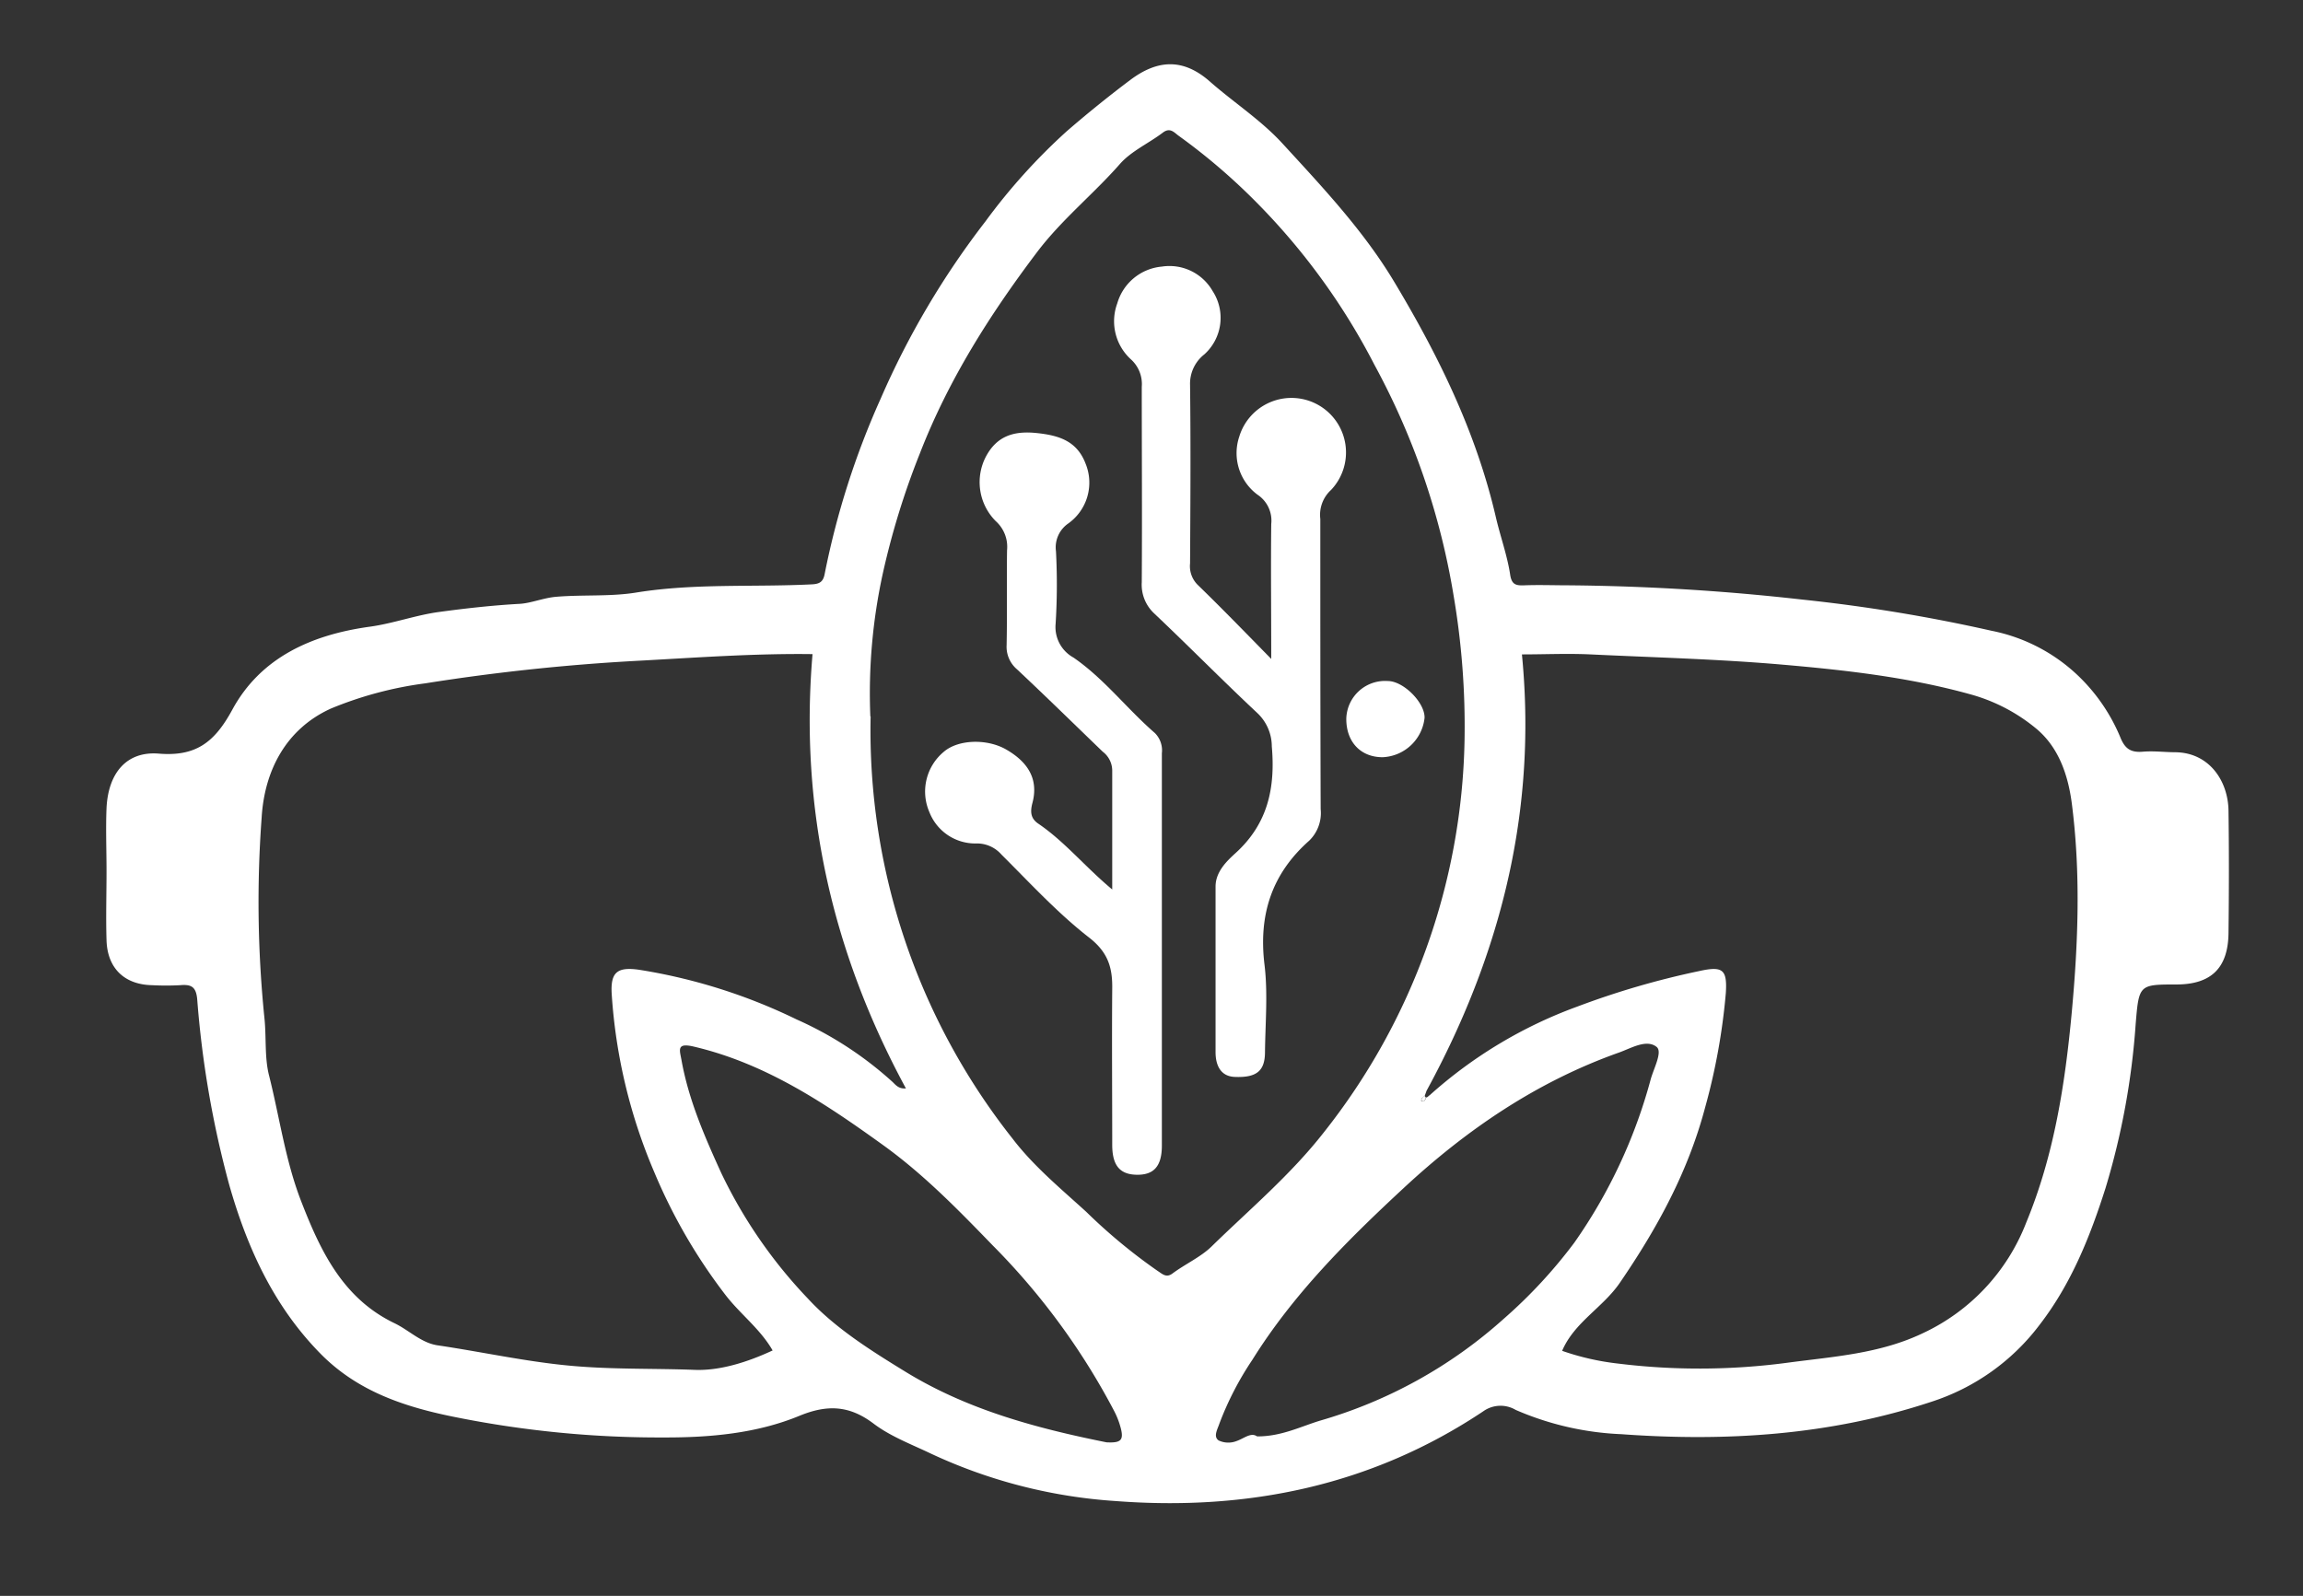 <svg id="图层_1" data-name="图层 1" xmlns="http://www.w3.org/2000/svg" viewBox="0 0 324.28 224.77"><rect x="0" y="0" width="324.28" height="224.77" fill="#333333" stroke="none"/><defs><style>.cls-1{fill:#fff;}</style></defs><path class="cls-1" d="M15,122.71c0-3-.12-5.94,0-8.9.24-4.92,2.8-8,7.29-7.67,5.28.45,7.92-1.57,10.43-6.2,4-7.35,11.16-10.54,19.34-11.67,3.3-.45,6.5-1.64,9.79-2.08,3.75-.51,7.51-.93,11.31-1.14,1.63-.09,3.4-.86,5.21-1,3.78-.31,7.71,0,11.32-.61,8.24-1.31,16.47-.72,24.69-1.14,1.05-.06,1.54-.38,1.74-1.46A114.54,114.54,0,0,1,124,56.16a117,117,0,0,1,14.74-24.95A84.43,84.43,0,0,1,150.19,18.5c2.9-2.51,5.89-4.93,8.95-7.23,3.87-2.91,7.46-3.06,11.16.16,3.4,3,7.24,5.46,10.28,8.78,5.63,6.14,11.38,12.23,15.71,19.44,6.26,10.43,11.57,21.24,14.34,33.2.62,2.67,1.58,5.31,2,8,.2,1.48.79,1.64,2,1.59,2.09-.08,4.19,0,6.29,0a315.5,315.5,0,0,1,32.78,2,230.74,230.74,0,0,1,26.72,4.4,24.55,24.55,0,0,1,12.87,7,25.63,25.63,0,0,1,5.24,7.94c.67,1.72,1.53,2.24,3.25,2.09,1.47-.12,3,.07,4.44.08,4.81,0,7.51,4,7.57,8.22.08,5.76.07,11.53,0,17.29-.07,4.88-2.44,7.17-7.26,7.2-5.33,0-5.35,0-5.81,5.55a104.5,104.5,0,0,1-4.24,23.11c-2.16,6.8-4.81,13.45-9.24,19.21a31,31,0,0,1-15.33,10.92c-14.25,4.71-28.83,5.62-43.61,4.55a41.54,41.54,0,0,1-14.88-3.42,4.19,4.19,0,0,0-4.57.2c-15.69,10.47-33.17,14.05-51.72,12.64a72.58,72.58,0,0,1-26-6.66c-2.75-1.32-5.7-2.42-8.1-4.23-3.42-2.6-6.54-2.73-10.46-1.12-6,2.48-12.59,3.07-19.09,3.05a145.64,145.64,0,0,1-29-2.79C57.06,198.22,50.31,196,45,190.53c-6.48-6.64-10.21-14.82-12.72-23.64a140.36,140.36,0,0,1-4.51-26.13c-.16-1.82-.87-2.13-2.41-2a36.8,36.8,0,0,1-3.93,0c-3.91-.07-6.32-2.39-6.43-6.35C14.9,129.18,15,125.94,15,122.71Zm185.59,31.7a.6.6,0,0,0-.45.71c.12,0,.31,0,.37,0,.17-.22.46-.47,0-.73.35.43.56,0,.81-.14a63.77,63.77,0,0,1,20.76-12.47,116.29,116.29,0,0,1,17.14-5c3.37-.75,4-.24,3.79,3.09A88.63,88.63,0,0,1,240.09,156c-2.41,9.08-6.75,17-12,24.67-2.39,3.5-6.41,5.56-8.13,9.59a36.06,36.06,0,0,0,7.84,1.79,93.74,93.74,0,0,0,24-.13c6.37-.85,12.86-1.25,18.9-4.12a28.53,28.53,0,0,0,14.61-15.61c3.92-9.48,5.47-19.48,6.41-29.61.91-9.83,1.27-19.65,0-29.47-.53-4-1.85-7.76-4.83-10.34a24.78,24.78,0,0,0-9.53-5c-8.67-2.4-17.6-3.4-26.52-4.17s-17.93-1-26.9-1.43c-3.2-.15-6.42,0-9.64,0,1.79,18.41-1.11,38.84-13.43,61.46Zm-78-53.51a92.72,92.72,0,0,0,20,59.49c2.92,3.83,6.75,7,10.35,10.28A78,78,0,0,0,163,179c.67.43,1.2,1,2.05.4,1.8-1.35,4-2.33,5.53-3.82,5.37-5.25,11.12-10.07,15.81-16.07a91.57,91.57,0,0,0,19.83-55.3,109.71,109.71,0,0,0-1.54-20.31,102.9,102.9,0,0,0-11.15-32.52A92.92,92.92,0,0,0,177.3,28.89,86.18,86.18,0,0,0,166,19.15c-.64-.45-1.21-1.26-2.25-.48-2,1.52-4.45,2.6-6.06,4.43-3.75,4.27-8.2,7.83-11.67,12.42-6.65,8.8-12.48,18-16.49,28.33a109.72,109.72,0,0,0-5.21,16.86A79,79,0,0,0,122.55,100.9Zm-13.79,89.32c-1.76-3.07-4.59-5.14-6.67-7.86a77.27,77.27,0,0,1-10-17.26,76.19,76.19,0,0,1-6-25.15c-.17-3,.78-3.79,3.81-3.37a78.69,78.69,0,0,1,22.22,7,50.69,50.69,0,0,1,13.51,8.8c.45.43.86,1,1.89.92-10.37-19.16-15-39.4-13.15-61.17-8.1-.11-16.16.48-24.25.92a290,290,0,0,0-30.3,3.2,52.44,52.44,0,0,0-13.25,3.54c-6.34,2.87-9.38,8.75-9.77,15.39a161.59,161.59,0,0,0,.38,28.08c.31,2.77,0,5.68.68,8.28,1.47,5.85,2.28,11.88,4.47,17.56,2.73,7.06,5.89,13.78,13.2,17.28,2.06,1,3.76,2.78,6.08,3.11,6.77,1,13.44,2.53,20.29,3,5.27.38,10.57.25,15.84.45C101.32,193.09,105.24,191.86,108.76,190.22Zm47.06,12.93c2.15.1,2.5-.36,1.75-2.69a11.29,11.29,0,0,0-.69-1.65,97,97,0,0,0-17.13-23.39c-4.78-4.94-9.55-9.84-15.17-13.94-8.31-6-16.72-11.67-26.93-14.07-2.43-.57-2,.44-1.74,1.85,1,5.63,3.25,10.78,5.6,15.94a68,68,0,0,0,12.21,17.7c3.9,4.23,9,7.4,13.94,10.43C136.29,198.55,145.82,201.14,155.82,203.15Zm21.22-.84c3.34,0,6-1.36,8.77-2.21a66.11,66.11,0,0,0,25.83-14.3,69.62,69.62,0,0,0,10-10.78,72.92,72.92,0,0,0,10.75-23c.43-1.55,1.7-3.88.83-4.57-1.43-1.13-3.56.18-5.3.8-11.53,4.09-21.43,10.83-30.32,19.09-7.9,7.33-15.53,14.93-21.29,24.17a43.86,43.86,0,0,0-4.65,9c-.27.81-.89,1.82-.11,2.37a3.18,3.18,0,0,0,2.49.1C175.17,202.61,176.14,201.69,177,202.31Z"/><path class="cls-1" d="M200.54,154.35c.41.26.12.51,0,.73-.06.07-.25,0-.37,0a.6.6,0,0,1,.45-.71Z"/><path class="cls-1" d="M179,92.81c0-6.82-.07-12.93,0-19a4.38,4.38,0,0,0-1.94-4.14,7.29,7.29,0,0,1-2.56-8.18A7.68,7.68,0,1,1,187.43,69a4.75,4.75,0,0,0-1.52,4.09c0,13.62,0,27.24.05,40.86a5.42,5.42,0,0,1-1.62,4.46c-5.28,4.68-7.14,10.45-6.29,17.45.49,4,.12,8.19.07,12.3,0,2.64-1.13,3.65-4.26,3.52-2-.08-2.7-1.65-2.7-3.5q0-11.66,0-23.31c0-2.07,1.57-3.58,2.79-4.69,4.59-4.16,5.64-9.22,5.13-15.06a6.47,6.47,0,0,0-2.07-4.72c-4.91-4.6-9.62-9.39-14.49-14a5.53,5.53,0,0,1-1.75-4.4c.06-9.17,0-18.34,0-27.51a4.69,4.69,0,0,0-1.51-3.86,7.26,7.26,0,0,1-1.94-7.9,7.2,7.2,0,0,1,6.27-5.18A7,7,0,0,1,170.75,41a6.91,6.91,0,0,1-1.18,8.92,5.24,5.24,0,0,0-2,4.28c.1,8.39.05,16.77,0,25.15a3.71,3.71,0,0,0,1.05,3C172,85.63,175.27,89,179,92.81Z"/><path class="cls-1" d="M156.61,125.28c0-5.94,0-11.35,0-16.75a3.35,3.35,0,0,0-1.33-2.65c-4-3.86-8-7.78-12.08-11.61a4.17,4.17,0,0,1-1.46-3.41c.09-4.45,0-8.9.06-13.35a4.86,4.86,0,0,0-1.59-4.11,7.77,7.77,0,0,1-1.36-9.14c1.54-2.85,3.9-3.6,7.1-3.27s5.71,1.14,6.92,4.34a7.06,7.06,0,0,1-2.45,8.4,4.08,4.08,0,0,0-1.73,3.92,89.15,89.15,0,0,1-.05,10.21,4.9,4.9,0,0,0,2.52,4.76c4.34,3,7.51,7.2,11.44,10.61a3.45,3.45,0,0,1,1,2.86q0,27.63,0,55.26c0,2.91-1.13,4.14-3.51,4.11s-3.47-1.27-3.48-4.18c0-7.34-.06-14.67,0-22,.05-3-.59-5.16-3.27-7.24-4.45-3.46-8.32-7.69-12.34-11.69a4.57,4.57,0,0,0-3.59-1.55,6.93,6.93,0,0,1-6.53-4.38,7.27,7.27,0,0,1,2-8.52c2-1.75,6.07-1.9,8.79-.34,3.22,1.85,4.55,4.3,3.71,7.51-.35,1.31-.24,2.22.82,2.94C149.93,118.54,152.77,122.08,156.61,125.28Z"/><path class="cls-1" d="M189.57,101.18a5.46,5.46,0,0,1,5.84-5.26c2.22,0,5.24,3.06,5.18,5.18a6.21,6.21,0,0,1-5.88,5.55C191.59,106.67,189.53,104.48,189.57,101.18Z"/></svg>